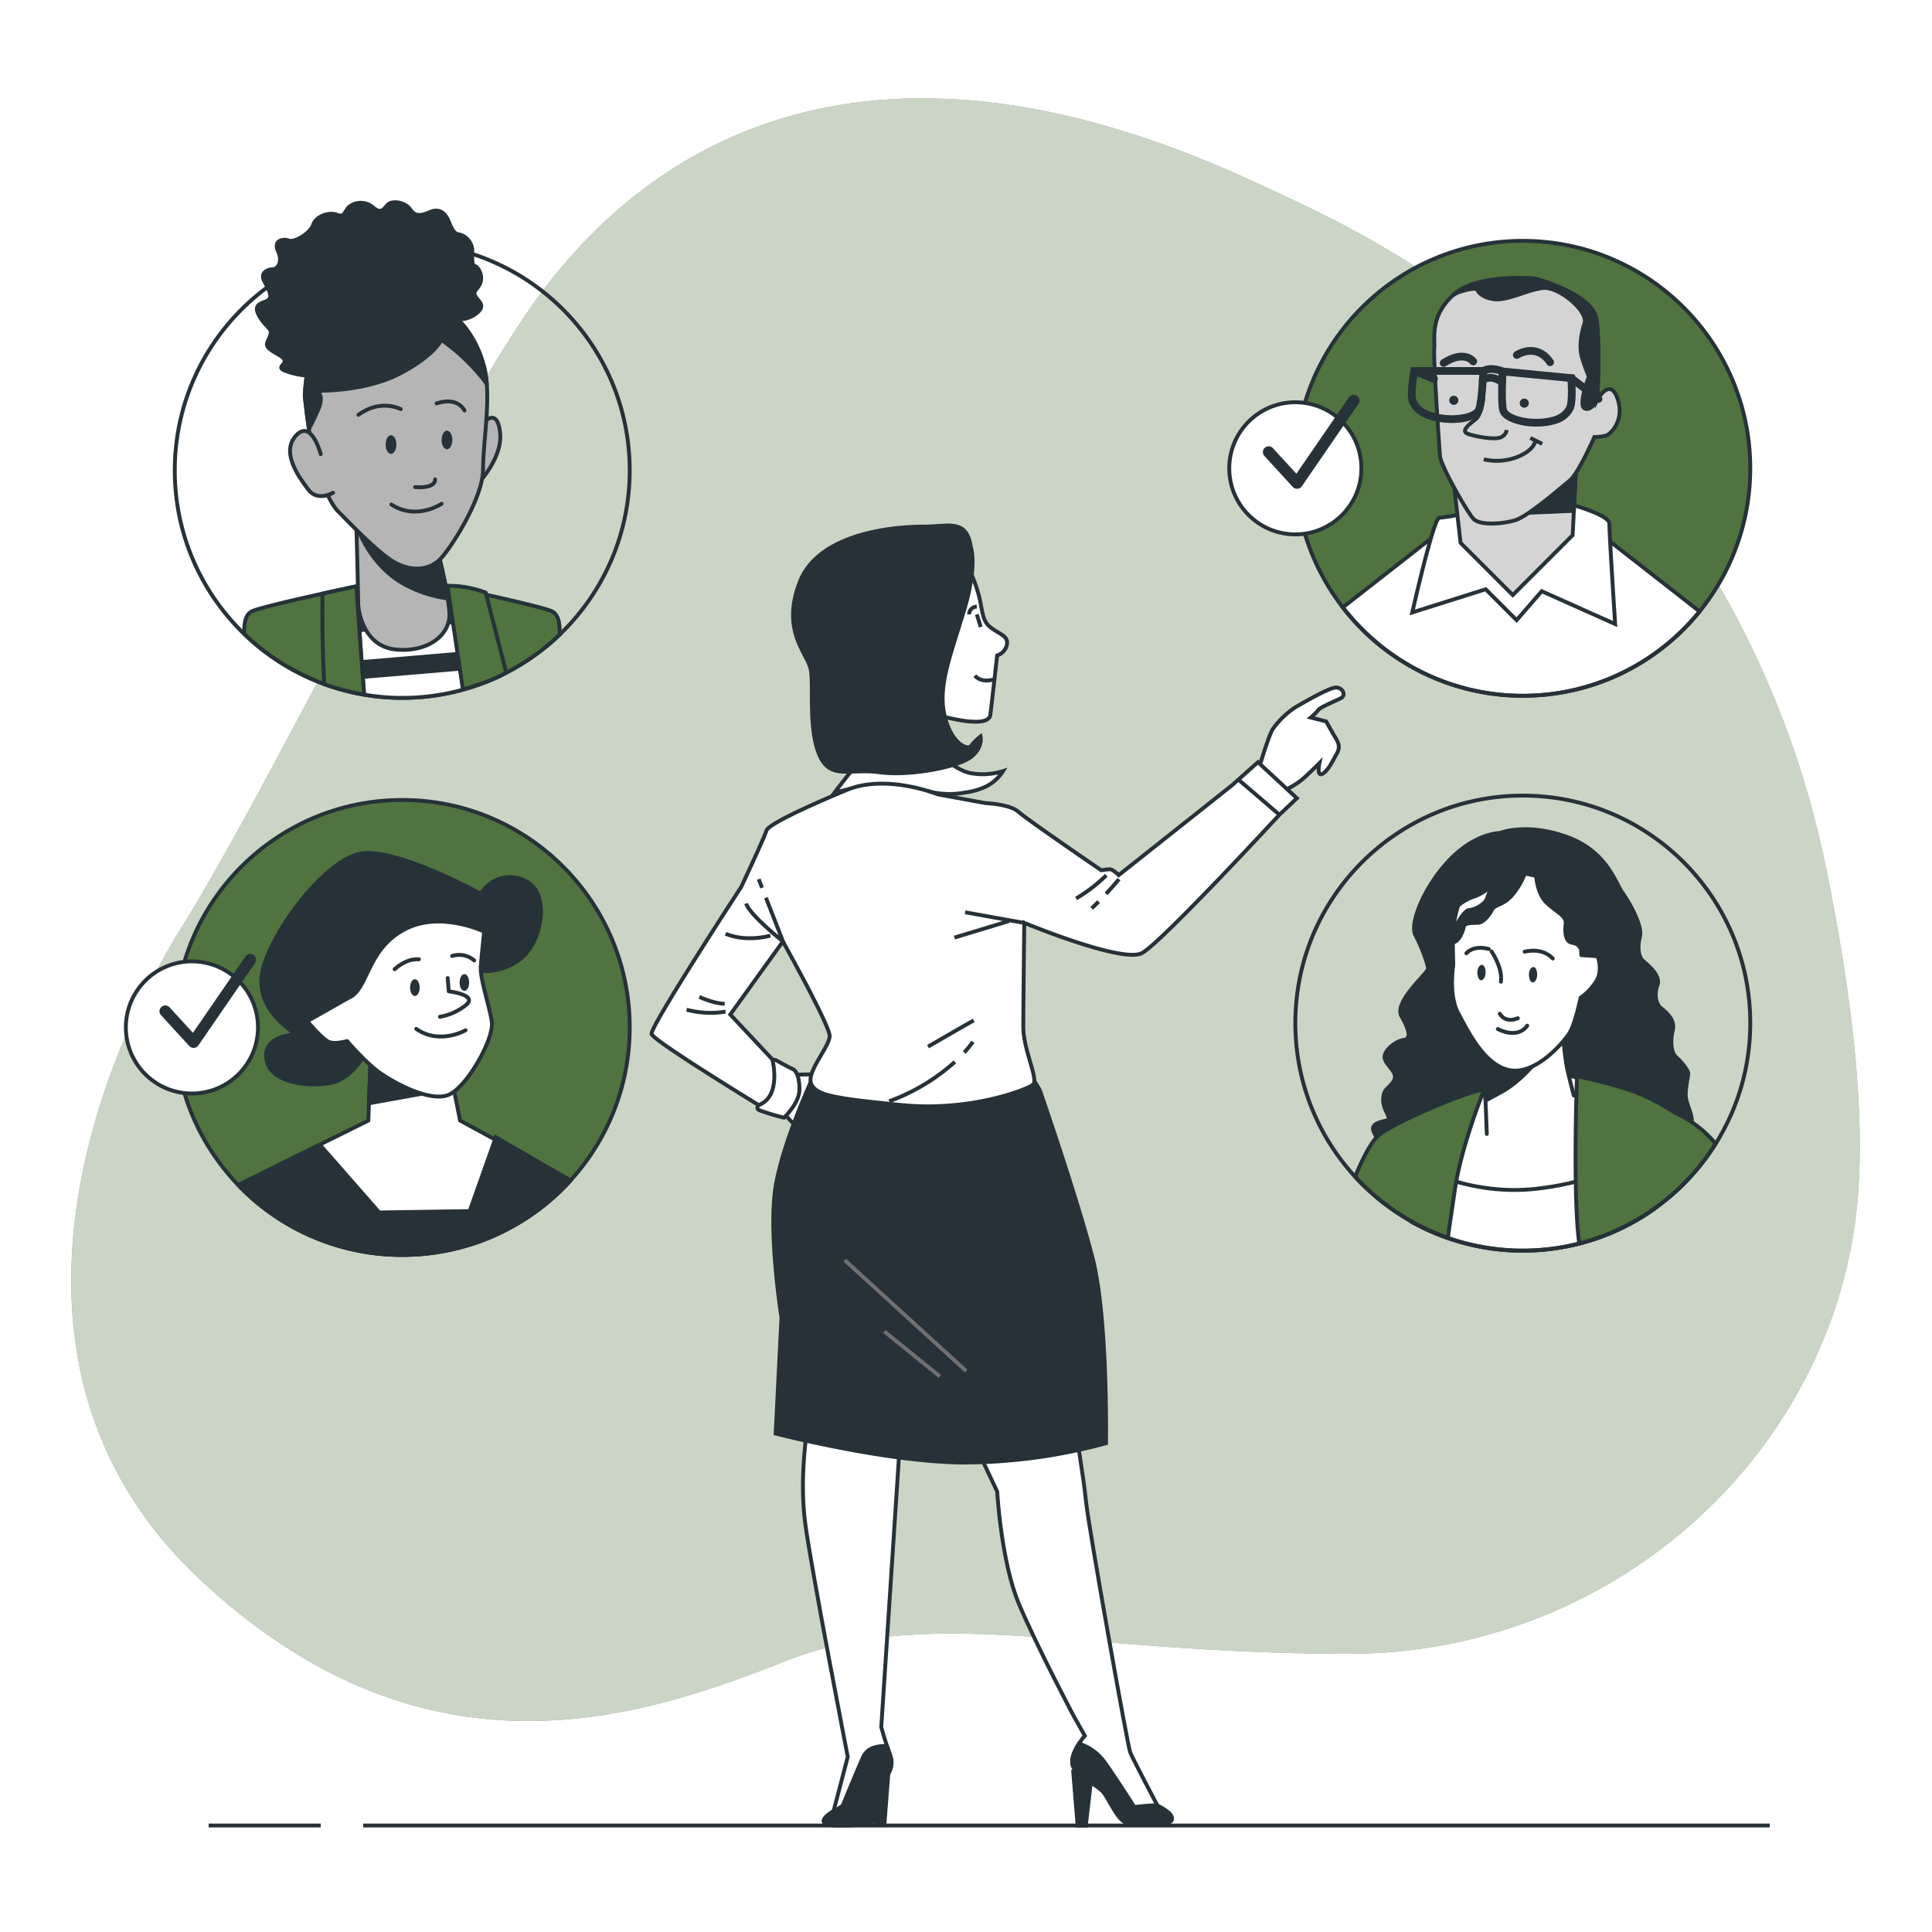 <?xml version="1.0"?>
<svg xmlns="http://www.w3.org/2000/svg" version="1.1" width="590" height="590" viewBox="0 0 65535 65535"><svg xmlns:xlink="http://www.w3.org/1999/xlink" xmlns:svgjs="http://svgjs.com/svgjs" class="animated" id="freepik_stories-selecting-team" viewBox="0 0 500 500" version="1.1" width="65535" height="65535"><style>svg#freepik_stories-selecting-team:not(.animated) .animable {opacity: 0;}svg#freepik_stories-selecting-team.animated #freepik--character-4--inject-49 {animation: 6s Infinite  linear heartbeat;animation-delay: 0s;}svg#freepik_stories-selecting-team.animated #freepik--character-3--inject-49 {animation: 6s Infinite  linear heartbeat;animation-delay: 0s;}            @keyframes heartbeat {                0% {                    transform: scale(1);                }                10% {                    transform: scale(1.1);                }                30% {                    transform: scale(1);                }                40% {                    transform: scale(1);                }                50% {                    transform: scale(1.1);                }                60% {                    transform: scale(1);                }                100% {                    transform: scale(1);                }            }        .animator-hidden { display: none; }</style><g id="freepik--background-simple--inject-49" class="animable" style="transform-origin: 249.867px 235.421px;"><path d="M472.44,224a242.59,242.59,0,0,0-130-168.47Q331.86,50.29,320,45C221,1,164,39,135,83S70,203,47,240-6,355,52,409s113,36,151,21,76-2,146-2,128-54,132-121C482.46,282.48,478.3,252.33,472.44,224Z" style="fill: rgb(80, 115, 64); transform-origin: 249.867px 235.421px;" id="el9lcfdl12e7b" class="animable"/><g id="el269e72endyq"><path d="M472.44,224a242.59,242.59,0,0,0-130-168.47Q331.86,50.29,320,45C221,1,164,39,135,83S70,203,47,240-6,355,52,409s113,36,151,21,76-2,146-2,128-54,132-121C482.46,282.48,478.3,252.33,472.44,224Z" style="fill: rgb(255, 255, 255); opacity: 0.7; transform-origin: 249.867px 235.421px;" class="animable"/></g></g><g id="freepik--Plant--inject-49" class="animable animator-hidden" style="transform-origin: 403.094px 400.835px;"><path d="M439.66,335.74c-3.12-.34-6.82,3.93-8,6.49-.1.22-1.24,3.85-1.18,3.85h.06c-.59.67-1.21,1.39-1.88,2.2-1.21,1.49-2.56,3.18-3.91,5.12,0-3-.56-9.27-4.54-9.65-5.25-.5-6.75,5.5-3.5,8.75a9.57,9.57,0,0,0,6.89,2.57c-1,1.51-2,3.12-3,4.87a47.78,47.78,0,0,0-3.49,7.86l0,.1c0-.92,0-3.49-.05-3.68-.36-2.78-2.69-7.93-5.77-8.5a3.7,3.7,0,0,0-4.27,3.49c-.19,2.2,1.41,4.41,3,5.8,1.76,1.57,6.64,3.09,7,3.21a65.66,65.66,0,0,0-2.06,8.51c-.3,1.68-.55,3.38-.78,5.08,0-.79,0-1.5,0-1.6-.36-2.77-2.69-7.92-5.77-8.49a3.69,3.69,0,0,0-4.27,3.48c-.19,2.21,1.41,4.41,3,5.81s5.72,2.79,6.82,3.14c-.09.65-.17,1.31-.25,2-.38,3.15-.74,6.29-1.19,9.36-.15,1.08-.35,2.14-.54,3.2,0-.71,0-1.3,0-1.39-.36-2.78-2.68-7.93-5.77-8.5a3.7,3.7,0,0,0-4.27,3.49c-.18,2.21,1.42,4.41,3,5.8s5.32,2.66,6.62,3.08c-.23,1.08-.45,2.17-.72,3.2-.21.71-.35,1.4-.59,2.09s-.45,1.38-.66,2.06c-.48,1.3-.95,2.63-1.44,3.88-.34.88-.67,1.7-1,2.53.17-1.07.46-3.18.46-3.36a14.5,14.5,0,0,0-1.93-7,4.57,4.57,0,0,0-.05-.82,3.71,3.71,0,0,0-4.53-3.14c-3,.81-4.95,6.12-5.1,8.91,0,.17.1,2,.19,3.1-.15-.66-.29-1.3-.46-2-.32-1.34-.67-2.67-1.05-4.1l-.63-2.07c-.19-.7-.49-1.41-.73-2.12-.6-1.64-1.28-3.27-2-4.89,1.17-.28,5.32-1.34,7-2.62s3.42-3.35,3.4-5.57a3.7,3.7,0,0,0-4-3.79c-3.12.34-5.82,5.3-6.38,8,0,.17-.22,2.18-.3,3.29-.45-1-.89-2-1.37-2.92-1.39-2.81-2.89-5.6-4.37-8.4-.46-.85-.9-1.71-1.34-2.57.42-.09,5.37-1.24,7.24-2.67,1.66-1.28,3.41-3.36,3.4-5.57a3.72,3.72,0,0,0-4-3.8c-3.11.34-5.81,5.31-6.38,8.05,0,.2-.3,3.1-.33,3.84-1-1.89-1.95-3.78-2.82-5.69a66.76,66.76,0,0,1-3.06-7.89c.2-.05,5.38-1.23,7.29-2.69,1.66-1.27,3.42-3.35,3.4-5.57a3.7,3.7,0,0,0-4-3.79c-3.12.34-5.82,5.3-6.39,8,0,.18-.24,2.38-.31,3.44h-.18a48.11,48.11,0,0,1-1.59-8.36c-.17-1.56-.25-3.06-.3-4.51,1-.13,5.49-.73,7.36-1.85s3.76-3,4-5.16a3.72,3.72,0,0,0-3.56-4.22c-3.14,0-6.37,4.63-7.23,7.3-.05.14-.36,1.66-.58,2.78,0-.66,0-1.34,0-2,0-2.37.16-4.54.31-6.46.09-1.09.19-2.08.3-3,.91-.62,4.53-3.18,5.65-5s2-4.36,1.16-6.41a3.7,3.7,0,0,0-5.1-2.1c-2.78,1.44-3.52,7-3.06,9.8,0,.24,1.1,3.9,1.14,3.87l.06,0c-.12.88-.25,1.83-.36,2.87-.19,1.92-.39,4.09-.44,6.47,0,.44,0,.89,0,1.34-1.2-1.84-5-7-9-5.91-4.93,1.33-3.79,5.69.19,6.64a25.1,25.1,0,0,0,8.84,0c0,1.79,0,3.68.21,5.63a47.87,47.87,0,0,0,1.43,8.48.29.29,0,0,0,0,.1c-.5-.77-2-2.89-2.08-3-1.83-2.12-6.61-5.13-9.49-3.91a3.71,3.71,0,0,0-1.65,5.27c1.07,1.94,3.62,2.9,5.69,3.2,2.33.34,7.24-1.08,7.63-1.2a63.77,63.77,0,0,0,3,8.24c.67,1.56,1.4,3.12,2.15,4.66-.45-.65-.85-1.23-.92-1.31-1.83-2.12-6.61-5.13-9.49-3.9a3.7,3.7,0,0,0-1.65,5.26c1.07,1.94,3.62,2.9,5.69,3.2s6.3-.82,7.41-1.14l.88,1.78c1.42,2.83,2.85,5.65,4.17,8.45.47,1,.89,2,1.31,3-.39-.58-.73-1.07-.79-1.13-1.83-2.12-6.62-5.13-9.5-3.91a3.7,3.7,0,0,0-1.64,5.27c1.06,1.94,3.61,2.9,5.68,3.2s5.9-.72,7.22-1.08c.4,1,.81,2.05,1.16,3.06.22.7.48,1.36.66,2.07s.39,1.4.58,2.09c.33,1.33.67,2.71.95,4,.2.91.37,1.78.55,2.66-.45-1-1.37-2.91-1.47-3.06-1.49-2.37-5.76-6.07-8.79-5.3a3.72,3.72,0,0,0-2.43,5c.76,2.08,3.14,3.41,5.14,4,2.2.67,7.07,0,7.68,0,.29,1.46.56,2.88.79,4.22.82,4.65,1.33,8.56,1.65,11.29.05.49.1.92.14,1.33h-9.43l2.12,41.34h18.72l2.12-41.34H402l.2-.4c1.2-2.51,2.88-6.12,4.68-10.54.58-1.39,1.16-2.89,1.75-4.44.59.12,5.41,1.1,7.66.59,2-.46,4.5-1.61,5.42-3.62a3.72,3.72,0,0,0-2.05-5.13c-3-1-7.5,2.38-9.17,4.63-.09.13-1,1.69-1.55,2.68.24-.63.47-1.24.71-1.9.47-1.29.91-2.59,1.38-4,.21-.69.41-1.38.62-2.08s.37-1.44.56-2.17c.4-1.69.73-3.43,1-5.19,1.13.41,5.18,1.82,7.27,1.67s4.7-.91,5.91-2.76a3.71,3.71,0,0,0-1.25-5.38c-2.78-1.44-7.78,1.21-9.76,3.19-.12.12-1.39,1.69-2.06,2.57.16-1.05.33-2.11.47-3.19.38-3.1.68-6.26,1-9.41l.3-2.88c.4.15,5.17,1.92,7.52,1.76,2.08-.15,4.7-.91,5.9-2.77a3.7,3.7,0,0,0-1.24-5.37c-2.79-1.44-7.78,1.21-9.76,3.18-.15.15-2,2.42-2.4,3,.22-2.11.47-4.22.79-6.29a63.42,63.42,0,0,1,1.81-8.27c.18.07,5.15,1.94,7.55,1.77,2.09-.14,4.7-.91,5.91-2.76a3.71,3.71,0,0,0-1.25-5.38c-2.78-1.43-7.77,1.21-9.76,3.19-.13.13-1.51,1.85-2.15,2.69l-.16-.08a47.28,47.28,0,0,1,3.29-7.86c.71-1.39,1.47-2.69,2.24-3.93.89.45,5,2.43,7.15,2.52s4.77-.39,6.18-2.1a3.71,3.71,0,0,0-.65-5.48c-2.61-1.73-7.86.35-10.05,2.09l-1.23,1.21c0-.13,0-.28,0-.46l.27-.4c1.31-2,2.63-3.7,3.81-5.22.68-.86,1.31-1.62,1.91-2.33,1.1,0,5.53-.16,7.47-1.07s4.06-2.54,4.52-4.71A3.71,3.71,0,0,0,439.66,335.74Zm-34.5,83.7c-1.88,4.33-3.61,7.87-4.86,10.33l-.69,1.33h-.2c-.07-.48-.13-1-.21-1.59-.38-2.76-1-6.69-1.91-11.37-.29-1.48-.63-3.06-1-4.67a40.09,40.09,0,0,0,4.29-2c1.6,1.73,5.71,3.76,6.24,4C406.26,416.86,405.71,418.19,405.16,419.44Zm19.06-64.39-.24.24.15-.23Z" style="fill: rgb(38, 50, 56); transform-origin: 403.094px 400.835px;" id="el53shc80nbz7" class="animable"/></g><g id="freepik--Graphics--inject-49" class="animable animator-hidden" style="transform-origin: 252.132px 224.373px;"><g id="eliugt2i8x3u"><path d="M287.59,296.07a22.08,22.08,0,0,0,34.81,23l8.55,8.18a5.25,5.25,0,0,0,1.44,5L351,350.5a5.29,5.29,0,1,0,7.37-7.58l-18.56-18.27a5.27,5.27,0,0,0-5.15-1.26l-8.41-8.06a21.81,21.81,0,0,0,4.24-8.45,22.1,22.1,0,1,0-42.85-10.81Zm39,9.84a18.14,18.14,0,1,1-13.15-22A18.17,18.17,0,0,1,326.6,305.91Z" style="fill: none; stroke: rgb(0, 0, 0); stroke-miterlimit: 10; opacity: 0.3; transform-origin: 323.512px 315.561px;" class="animable"/></g><g id="elstvgkree0d"><g style="opacity: 0.3; transform-origin: 225.379px 71.877px;" class="animable"><path d="M206.49,58.53a32.7,32.7,0,1,1-.62,1.51" style="fill: none; stroke: rgb(0, 0, 0); stroke-miterlimit: 10; transform-origin: 236.42px 71.701px;" id="elcb43c10sdvr" class="animable"/><path d="M206.11,58.39a34,34,0,1,1-.61,1.51" style="fill: none; stroke: rgb(0, 0, 0); stroke-miterlimit: 10; stroke-width: 0.5px; transform-origin: 237.321px 71.877px;" id="el5gjquik6bd8" class="animable"/><path d="M214.89,61.7a25.06,25.06,0,1,1-.62,1.51" style="fill: none; stroke: rgb(0, 0, 0); stroke-miterlimit: 10; transform-origin: 237.75px 71.968px;" id="el290owjr0byq" class="animable"/><path d="M214.52,61.56a24.88,24.88,0,1,1-2.23,10.3,24.51,24.51,0,0,1,1.61-8.8" style="fill: none; stroke: rgb(0, 0, 0); stroke-miterlimit: 10; stroke-width: 0.5px; transform-origin: 237.17px 71.855px;" id="eluu05ide4pue" class="animable"/><path d="M225.62,65.79a.1.1,0,0,1,0,0,12.94,12.94,0,1,1-.67,1.48l0-.07" style="fill: none; stroke: rgb(0, 0, 0); stroke-miterlimit: 10; transform-origin: 237.05px 71.856px;" id="el1p4s45e7tp5" class="animable"/><path d="M225.1,65.92l.15-.31h0a13,13,0,1,1-.68,1.49" style="fill: none; stroke: rgb(0, 0, 0); stroke-miterlimit: 10; stroke-width: 0.5px; transform-origin: 236.713px 71.742px;" id="elcz6ce5vzel5" class="animable"/><path d="M225.84,65.83l-.11,0-.1,0-.37-.15h0L214.89,61.7l-.37-.14-8-3-.38-.14-12.94-4.88.64-4.78a.42.42,0,0,0-.24-.43l-10.23-4.58a.41.41,0,0,0-.56.5l2.08,6.15-1.53-.58a.82.82,0,0,0-.58,1.53l1.59.6-4.77,3.67a.42.42,0,0,0-.15.43.4.4,0,0,0,.34.29l11.47,1.77h.05a.42.42,0,0,0,.39-.26l1.08-2.74L205.5,59.9l.37.14,8,3,.37.15,10.31,3.89.38.14.3.12" style="fill: none; stroke: rgb(0, 0, 0); stroke-miterlimit: 10; transform-origin: 202.639px 55.526px;" id="eljtdye5lbfe8" class="animable"/><path d="M225.62,65.79h.11l.11,0,7.37,2.78.81-2.43a.81.81,0,0,1,.77-.55h0a.81.81,0,0,1,.77.58L237,71a.8.8,0,0,1-.41,1l-3.69,1.84a.8.8,0,0,1-.36.09.82.82,0,0,1-.78-1.07l.89-2.66-7.43-2.8a.77.77,0,0,1-.27-.19" style="fill: none; stroke: rgb(0, 0, 0); stroke-miterlimit: 10; transform-origin: 231px 69.76px;" id="elpjuo83lq0mc" class="animable"/></g></g><g id="elq5g61ka7ff"><path d="M123.16,416.45l9,2.05,2.08-9.11-8.63-2c0-.26,0-.51,0-.77a20.66,20.66,0,0,0-1.63-8.07l7-5.58-5.83-7.31-6.7,5.34a20.5,20.5,0,0,0-8.12-4.32V378H101v8.38a20.57,20.57,0,0,0-8.48,3.81l-6.77-5.4-5.84,7.31,6.61,5.28a20.69,20.69,0,0,0-2.2,8.92l-8.61,2,2.08,9.12,8.5-1.94a20.67,20.67,0,0,0,5.47,7.09l-4,8.21,8.42,4.06,3.89-8.08a21,21,0,0,0,4.85.59,20.38,20.38,0,0,0,3.93-.38l4,8.37,8.42-4.06-3.92-8.13A20.66,20.66,0,0,0,123.16,416.45Zm-27.37-9.8a9.18,9.18,0,1,1,9.17,9.17A9.17,9.17,0,0,1,95.79,406.65Z" style="fill: none; stroke: rgb(0, 0, 0); stroke-linecap: round; stroke-linejoin: round; opacity: 0.3; transform-origin: 104.975px 406.67px;" class="animable"/></g><g id="elqcqec05j3ws"><path d="M140.39,371.63l7.37,1.69,1.71-7.48-7.09-1.62c0-.21,0-.42,0-.63a17,17,0,0,0-1.34-6.62l5.74-4.58-4.78-6-5.5,4.38a17,17,0,0,0-6.66-3.54v-7.15H122.2V347a16.82,16.82,0,0,0-7,3.13l-5.55-4.43-4.79,6,5.42,4.32a16.84,16.84,0,0,0-1.8,7.33l-7.07,1.61,1.71,7.48,7-1.59a16.78,16.78,0,0,0,4.49,5.82l-3.24,6.74,6.91,3.32,3.19-6.62a17.41,17.41,0,0,0,4,.48,17.07,17.07,0,0,0,3.22-.31L132,387.1l6.91-3.33-3.22-6.68A17,17,0,0,0,140.39,371.63Zm-22.46-8a7.53,7.53,0,1,1,7.53,7.53A7.53,7.53,0,0,1,117.93,363.59Z" style="fill: none; stroke: rgb(0, 0, 0); stroke-linecap: round; stroke-linejoin: round; opacity: 0.3; transform-origin: 125.44px 363.59px;" class="animable"/></g><g id="elff4lxlk2fy7"><g style="opacity: 0.3; transform-origin: 51.13px 46px;" class="animable"><g id="elrvte4bf8e5"><circle cx="51.13" cy="46" r="18.95" style="fill: none; stroke: rgb(0, 0, 0); stroke-miterlimit: 10; transform-origin: 51.13px 46px; transform: rotate(-67.5deg);" class="animable"/></g><path d="M57.41,44.73H45.06a4.37,4.37,0,0,0-4.37,4.36V59.45a17,17,0,0,0,21.08-.16V49.09A4.36,4.36,0,0,0,57.41,44.73Z" style="fill: none; stroke: rgb(0, 0, 0); stroke-miterlimit: 10; transform-origin: 51.23px 53.881px;" id="els31kyfcvmz" class="animable"/><path d="M51,42.81a6.28,6.28,0,1,0-6.28-6.28A6.28,6.28,0,0,0,51,42.81Z" style="fill: none; stroke: rgb(0, 0, 0); stroke-miterlimit: 10; transform-origin: 51px 36.53px;" id="elkadsc2nskw" class="animable"/></g></g><g id="el24gyndtrol2"><g style="opacity: 0.3; transform-origin: 168.11px 182.19px;" class="animable"><g id="elbqbgh2hfpgw"><circle cx="168.11" cy="182.19" r="18.95" style="fill: none; stroke: rgb(0, 0, 0); stroke-miterlimit: 10; transform-origin: 168.11px 182.19px; transform: rotate(-67.36deg);" class="animable"/></g><path d="M174.39,180.92H162a4.37,4.37,0,0,0-4.37,4.36v10.36a17,17,0,0,0,21.08-.16v-10.2A4.36,4.36,0,0,0,174.39,180.92Z" style="fill: none; stroke: rgb(0, 0, 0); stroke-miterlimit: 10; transform-origin: 168.17px 190.071px;" id="el0qq24s0sod1n" class="animable"/><path d="M168,179a6.28,6.28,0,1,0-6.28-6.28A6.28,6.28,0,0,0,168,179Z" style="fill: none; stroke: rgb(0, 0, 0); stroke-miterlimit: 10; transform-origin: 168px 172.72px;" id="el1urya35pal5" class="animable"/></g></g><g id="elzs31me7izui"><g style="opacity: 0.3; transform-origin: 453.11px 190.19px;" class="animable"><g id="elr4acwogpcjf"><circle cx="453.11" cy="190.19" r="18.95" style="fill: none; stroke: rgb(0, 0, 0); stroke-miterlimit: 10; transform-origin: 453.11px 190.19px; transform: rotate(-67.36deg);" class="animable"/></g><path d="M459.39,188.92H447a4.37,4.37,0,0,0-4.37,4.36v10.36a17,17,0,0,0,21.08-.16v-10.2A4.36,4.36,0,0,0,459.39,188.92Z" style="fill: none; stroke: rgb(0, 0, 0); stroke-miterlimit: 10; transform-origin: 453.17px 198.071px;" id="elr12q65zgw2" class="animable"/><path d="M453,187a6.28,6.28,0,1,0-6.28-6.28A6.28,6.28,0,0,0,453,187Z" style="fill: none; stroke: rgb(0, 0, 0); stroke-miterlimit: 10; transform-origin: 453px 180.72px;" id="elrdu4dl0y8q" class="animable"/></g></g><g id="elrd5xe5lq5es"><g style="opacity: 0.3; transform-origin: 344.11px 38.19px;" class="animable"><g id="elirtx6os91m"><circle cx="344.11" cy="38.19" r="18.95" style="fill: none; stroke: rgb(0, 0, 0); stroke-miterlimit: 10; transform-origin: 344.11px 38.19px; transform: rotate(-67.36deg);" class="animable"/></g><path d="M350.39,36.92H338a4.37,4.37,0,0,0-4.37,4.36V51.64a17,17,0,0,0,21.08-.16V41.28A4.36,4.36,0,0,0,350.39,36.92Z" style="fill: none; stroke: rgb(0, 0, 0); stroke-miterlimit: 10; transform-origin: 344.17px 46.071px;" id="elzqwk902284b" class="animable"/><path d="M344,35a6.28,6.28,0,1,0-6.28-6.28A6.28,6.28,0,0,0,344,35Z" style="fill: none; stroke: rgb(0, 0, 0); stroke-miterlimit: 10; transform-origin: 344px 28.72px;" id="ellt1lhvzxy7a" class="animable"/></g></g></g><g id="freepik--character-5--inject-49" class="animable" style="transform-origin: 394.1px 264.77px;"><path d="M388.19,215.57s-6.39,0-13.06,7S364.75,239.11,366.3,242s3.32,7.64,3.27,8.75-8.95,8.54-6.87,12.24,2.54,5.94.59,6.14-5.4,2.84-4.92,4.81,3.75,3.76,2.27,5.93-2.57,1.84-2.68,4.62,2.44,5.12,1,5.47-4.27.79-3.51,2.77a25.64,25.64,0,0,0,2.6,4.55s9.83,11.5,30.83,14.83,42-14.19,45.14-16.84,3.75-3.47,3.82-5.13-1-3.66-1.45-5.62.51-5.82.54-6.65-1.82-3.13-3.16-4.3-1.5-4.23-.84-7-2-4.81-3.11-5.68-1.81-3.41-.88-5.88-2.3-5.09-3.65-6.26-1.52-3.67-.86-6.42-2.71-8.73-4.55-11.3-4-10.73-14.45-14.47S388.19,215.57,388.19,215.57Z" style="fill: rgb(38, 50, 56); stroke: rgb(38, 50, 56); stroke-linecap: round; stroke-linejoin: round; transform-origin: 396.583px 263.562px;" id="el0zzqvzqiodn" class="animable"/><path d="M365,316a58.86,58.86,0,0,0,63.22-3.24c0-5.29.05-9.74,0-11.65-.24-6.11-1.91-14.83-4.11-16.61s-6.78-3.19-13.51-5.06-16.87-2.53-16.87-2.53-12,6.86-20.12,9.58-8.5,20.83-8.32,25.35A40.05,40.05,0,0,1,365,316Z" style="fill: rgb(255, 255, 255); stroke: rgb(38, 50, 56); stroke-linecap: round; stroke-linejoin: round; transform-origin: 396.621px 300.295px;" id="el9o8bzlzmvvg" class="animable"/><path d="M365,316a58.86,58.86,0,0,0,63.22-3.24c0-5.29.05-9.74,0-11.65-.12-3.09-.41-1.86-1.15-5.05-3.86,3.63-12.43,9.62-29.28,11.57-15.37,1.78-28-4-31.91-6.46a65.28,65.28,0,0,0-.59,10.67A40.05,40.05,0,0,1,365,316Z" style="fill: rgb(255, 255, 255); stroke: rgb(38, 50, 56); stroke-linecap: round; stroke-linejoin: round; transform-origin: 396.621px 309.87px;" id="elno8bwxndn3" class="animable"/><path d="M384.79,293.46l-.5-12.76c-.24-6.11-1.15-8.73-1.15-8.73a34.26,34.26,0,0,0,8.58,1.52c4.27.1,10.66-6.54,11.15-7.63s1.21-3,1.21-3,.68,10.35,1.63,14.31,1.58,6.33,1.58,6.33" style="fill: rgb(255, 255, 255); stroke: rgb(38, 50, 56); stroke-linecap: round; stroke-miterlimit: 10; transform-origin: 395.215px 278.16px;" id="elqh1fcjcan6j" class="animable"/><path d="M388.69,282.54c6.48-3.57,12.07-11.82,12.07-11.82l.37-2.79c-2.3,2.32-6.39,5.63-9.41,5.56a34.26,34.26,0,0,1-8.58-1.52s.91,2.62,1.15,8.73c0,1.38.11,2.78.16,4.13C385.5,284.28,386.87,283.54,388.69,282.54Z" style="fill: rgb(38, 50, 56); stroke: rgb(38, 50, 56); stroke-linecap: round; stroke-linejoin: round; transform-origin: 392.135px 276.38px;" id="elgeqmdjjmozi" class="animable"/><path d="M413.48,247.47l-4.25-.29s0-.62-.06-1.63l-.45-.59c-.69-.89-1-.67-2.27-1.11s-1.53-2.61-1.25-4.72-2.29-3-4.91-5.49c-2.14-2-2.64-5.66-2.74-6.91a18.52,18.52,0,0,0-2.93-.62,19.3,19.3,0,0,1-3.48,5.78c-2.5,2.62-4.31,2.11-5.05,3.62s-2.3,3.18-3.39,3.3-3.73-.22-3.9,1.09-1.25,3.33-2.11,3.75L376,244c0,3,.15,5.52.08,6-.14,1.06-1.05,7.91,1.32,12.25S384.18,276,391,277s13.88-7.55,15.25-9.78,2.81-9,2.81-9a15.38,15.38,0,0,0,4.06-4.29C414.87,251.15,413.48,247.47,413.48,247.47Z" style="fill: rgb(255, 255, 255); stroke: rgb(38, 50, 56); stroke-linecap: round; stroke-linejoin: round; transform-origin: 394.898px 251.595px;" id="elpqtlnue3f8f" class="animable"/><path d="M376.88,240.19c.25-1.85,2.51-4.77,3.31-4.66a6.86,6.86,0,0,0,4.34-2.38c.7-1.24.61-2.6,2-3s1.63-2.2,1.63-2.2-4.18,3.2-6.43,4a12.92,12.92,0,0,0-4.34,2.37,24.62,24.62,0,0,0-1.27,7.07A1.49,1.49,0,0,0,376.88,240.19Z" style="fill: rgb(255, 255, 255); stroke: rgb(38, 50, 56); stroke-linecap: round; stroke-linejoin: round; transform-origin: 382.14px 234.67px;" id="eliuv1ytkibv" class="animable"/><path d="M388.15,262.35s1.27,2.58,4.68,1.16" style="fill: none; stroke: rgb(38, 50, 56); stroke-linecap: round; stroke-linejoin: round; transform-origin: 390.49px 263.143px;" id="el2mruczq753" class="animable"/><path d="M387.63,266.3s5,2.82,7.62-.86" style="fill: none; stroke: rgb(38, 50, 56); stroke-linecap: round; stroke-linejoin: round; transform-origin: 391.44px 266.386px;" id="elsx2wuhskh1" class="animable"/><path d="M384.47,251.69c0,1.1-.55,2-1.14,2s-1-.93-1-2,.55-2,1.14-2S384.51,250.59,384.47,251.69Z" style="fill: rgb(38, 50, 56); transform-origin: 383.401px 251.69px;" id="elcsvq6pp4i1" class="animable"/><path d="M397.81,252.26c0,1.1-.55,2-1.13,2s-1-.93-1-2,.55-2,1.14-2S397.85,251.16,397.81,252.26Z" style="fill: rgb(38, 50, 56); transform-origin: 396.746px 252.26px;" id="eld96buwi5xrj" class="animable"/><path d="M379.5,246.71s1.64-2.2,5.78-1.11" style="fill: none; stroke: rgb(38, 50, 56); stroke-linecap: round; stroke-linejoin: round; transform-origin: 382.39px 246.003px;" id="elosyl7h6smvn" class="animable"/><path d="M394.58,246.3s4.47-1.28,7.28,1.77" style="fill: none; stroke: rgb(38, 50, 56); stroke-linecap: round; stroke-linejoin: round; transform-origin: 398.22px 247.052px;" id="elpjumfykxwn" class="animable"/><path d="M386,246.23s2.93,4.15,2.44,7.84" style="fill: none; stroke: rgb(38, 50, 56); stroke-linecap: round; stroke-linejoin: round; transform-origin: 387.248px 250.15px;" id="el5a035nrq2z" class="animable"/><path d="M374.69,320.35c.67-4.56,1.33-9.08,1.87-12.72,1.69-11.25,7.51-25.59,7.51-25.59-2.14-.44-22.84,8.09-27.22,11.72-1.91,1.59-4.12,5.91-6.16,10.76A58.93,58.93,0,0,0,374.69,320.35Z" style="fill: rgb(80, 115, 64); stroke: rgb(38, 50, 56); stroke-linecap: round; stroke-linejoin: round; transform-origin: 367.38px 301.187px;" id="elw94ojqthy4k" class="animable"/><path d="M444,296a28.89,28.89,0,0,0-10.51-8,56.59,56.59,0,0,0-8.38-4.59c-4.61-2.22-17-4.93-17-4.93s-1.11,31.75.61,43.35A58.92,58.92,0,0,0,444,296Z" style="fill: rgb(80, 115, 64); stroke: rgb(38, 50, 56); stroke-linecap: round; stroke-linejoin: round; transform-origin: 425.879px 300.155px;" id="els25ns4ila79" class="animable"/><g id="ellanxzxihlpi"><circle cx="394.1" cy="264.77" r="58.87" style="fill: none; stroke: rgb(38, 50, 56); stroke-miterlimit: 10; transform-origin: 394.1px 264.77px; transform: rotate(-45deg);" class="animable"/></g></g><g id="freepik--character-4--inject-49" class="animable animator-active" style="transform-origin: 394.1px 121.2px;"><g id="el3yi35r91dx6"><circle cx="394.1" cy="121.2" r="58.87" style="fill: rgb(80, 115, 64); transform-origin: 394.1px 121.2px; transform: rotate(-12.95deg);" class="animable"/></g><path d="M394.1,180.07a58.78,58.78,0,0,0,45.75-21.83L416.5,140l-17-4.83v-.67l-4.25.33L391,134.5v.67l-17,1.33-26.48,20.69A58.78,58.78,0,0,0,394.1,180.07Z" style="fill: rgb(255, 255, 255); stroke: rgb(38, 50, 56); stroke-miterlimit: 10; transform-origin: 393.685px 157.285px;" id="el0mhwsp279m1c" class="animable"/><path d="M378.5,133a48.4,48.4,0,0,1-6,1c-1.5,0-7,24.5-7,24.5l19-6,8,8L399,153l19,8.5s-1.5-23-1.5-26-17.5-7-17.5-7Z" style="fill: rgb(255, 255, 255); stroke: rgb(38, 50, 56); stroke-miterlimit: 10; transform-origin: 391.75px 145px;" id="elexdw79fmzn" class="animable"/><polygon points="376 123 378 140.5 391.5 154 407 138.5 408 118.5 376 123" style="fill: rgb(212, 212, 212); stroke: rgb(38, 50, 56); stroke-miterlimit: 10; transform-origin: 392px 136.25px;" id="elutyum2uw17" class="animable"/><polygon points="407.31 132.2 408 118.5 406.23 118.75 386.25 133.1 407.31 132.2" style="fill: rgb(38, 50, 56); stroke: rgb(38, 50, 56); stroke-miterlimit: 10; transform-origin: 397.125px 125.8px;" id="el8fab8axcz3j" class="animable"/><path d="M397.17,72.1s15,3.85,16,10.61.2,20.83.2,20.83,3.21-6.07,5.21-.48-1.66,9.27-2.95,9.66a11.2,11.2,0,0,1-3,.36s-4.14,9.46-6.4,11.29-10.71,9.22-14.06,10.25-9.17,1.41-10.83-.34-8.47-13.76-8.67-16.24-1.73-24.87-1.49-27.77-1.17-8.39,5-14S397.17,72.1,397.17,72.1Z" style="fill: rgb(212, 212, 212); stroke: rgb(38, 50, 56); stroke-miterlimit: 10; transform-origin: 395.16px 103.713px;" id="eled1z3k5ds6j" class="animable"/><path d="M376.17,76.31c6.19-5.57,21-4.21,21-4.21s15,3.85,16,10.61.2,20.83.2,20.83-1.61,3-3.3,2.14,1.13-8.25,1.13-8.25-1-2.24-1.76-4.82-.38-5.81.63-8.94-6.6-9.54-10.71-9.13S390,78,386.38,77.4s-4.2-2.66-4.2-2.66-.94-.28-4.29.76a7.35,7.35,0,0,0-1.77.85Z" style="fill: rgb(38, 50, 56); stroke: rgb(38, 50, 56); stroke-miterlimit: 10; transform-origin: 394.896px 88.894px;" id="el7w7ai8hxxml" class="animable"/><path d="M388.87,96.13l17.76,1.73s.54,6.28-.42,7.92-2.51,3.18-7.15,3.56-9.51-1.12-10.06-3.2S388.87,96.13,388.87,96.13Z" style="fill: none; stroke: rgb(38, 50, 56); stroke-linecap: round; stroke-miterlimit: 10; stroke-width: 2px; transform-origin: 397.749px 102.765px;" id="elt95kjc4ogq" class="animable"/><path d="M383.88,96H366s-1.15,6.19-.35,7.93,2.19,3.4,6.77,4.24S382,108,382.78,106,383.88,96,383.88,96Z" style="fill: none; stroke: rgb(38, 50, 56); stroke-linecap: round; stroke-miterlimit: 10; stroke-width: 2px; transform-origin: 374.623px 102.234px;" id="elw9u6i3ao6pn" class="animable"/><path d="M388.87,96.13s-2.88-1.35-5-.11" style="fill: none; stroke: rgb(38, 50, 56); stroke-linecap: round; stroke-miterlimit: 10; stroke-width: 2px; transform-origin: 386.37px 95.813px;" id="el6x5olrfszdw" class="animable"/><path d="M388.59,98.79s-2.85-2.1-4.89-.31" style="fill: none; stroke: rgb(38, 50, 56); stroke-linecap: round; stroke-miterlimit: 10; stroke-width: 2px; transform-origin: 386.145px 98.274px;" id="elzqcu4xkasb" class="animable"/><line x1="406.63" y1="97.86" x2="413.69" y2="103.25" style="fill: none; stroke: rgb(38, 50, 56); stroke-linecap: round; stroke-miterlimit: 10; stroke-width: 2px; transform-origin: 410.16px 100.555px;" id="elvio9me8kxja" class="animable"/><line x1="366.04" y1="96.02" x2="371.13" y2="98.07" style="fill: none; stroke: rgb(38, 50, 56); stroke-linecap: round; stroke-miterlimit: 10; stroke-width: 2px; transform-origin: 368.585px 97.045px;" id="elzg2v9b4pezs" class="animable"/><path d="M393.34,104.62a1.18,1.18,0,1,0,2.25-.7,1.18,1.18,0,0,0-2.25.7Z" style="fill: rgb(38, 50, 56); transform-origin: 394.484px 104.332px;" id="eld1tlsxbph44" class="animable"/><path d="M375.1,103.89a1.18,1.18,0,1,0,2.25-.7,1.18,1.18,0,0,0-2.25.7Z" style="fill: rgb(38, 50, 56); transform-origin: 376.244px 103.603px;" id="elqxrykonhp3" class="animable"/><path d="M392.55,91.87s5.06-3.37,8.62,1.88" style="fill: none; stroke: rgb(38, 50, 56); stroke-linecap: round; stroke-miterlimit: 10; stroke-width: 2px; transform-origin: 396.86px 92.278px;" id="elfr2s87lr8h5" class="animable"/><path d="M381.27,93.53s-2.24-3.07-7.65.41" style="fill: none; stroke: rgb(38, 50, 56); stroke-linecap: round; stroke-miterlimit: 10; stroke-width: 2px; transform-origin: 377.445px 93.11px;" id="ely7fk9m0kjt" class="animable"/><path d="M383.91,103s-.61,4.34-1.85,5.37-4.34,3.15-2.17,3.91,6.55,1.48,8.21,1a2.57,2.57,0,0,0,1.85-2" style="fill: none; stroke: rgb(38, 50, 56); stroke-miterlimit: 10; transform-origin: 384.545px 108.217px;" id="el8js6ufe2xus" class="animable"/><path d="M384,118.87a14.67,14.67,0,0,0,8.64-.59c4.5-1.77,4.68-4.16,4.68-4.16" style="fill: none; stroke: rgb(38, 50, 56); stroke-miterlimit: 10; transform-origin: 390.66px 116.691px;" id="elcyb7jathwf9" class="animable"/><line x1="396.05" y1="113.35" x2="399.11" y2="114.87" style="fill: none; stroke: rgb(38, 50, 56); stroke-miterlimit: 10; transform-origin: 397.58px 114.11px;" id="elyot1qfc55w" class="animable"/><g id="el1l2dxwsunjj"><circle cx="394.1" cy="121.2" r="58.87" style="fill: none; stroke: rgb(38, 50, 56); stroke-miterlimit: 10; transform-origin: 394.1px 121.2px; transform: rotate(-12.95deg);" class="animable"/></g></g><g id="freepik--character-3--inject-49" class="animable" style="transform-origin: 104.1px 265.9px;"><g id="eljhrtw7uwgh"><circle cx="104.1" cy="265.9" r="58.87" style="fill: rgb(80, 115, 64); transform-origin: 104.1px 265.9px; transform: rotate(-12.76deg);" class="animable"/></g><path d="M104.1,324.77a58.67,58.67,0,0,0,43.53-19.27L119.07,290l-2.83-14.18-20.21-5L95.32,290,61.67,306.68A58.66,58.66,0,0,0,104.1,324.77Z" style="fill: rgb(255, 255, 255); stroke: rgb(38, 50, 56); stroke-miterlimit: 10; transform-origin: 104.65px 297.795px;" id="elanbyoouz3mq" class="animable"/><polygon points="95.48 285.53 113.75 282.23 108.89 274.04 96.03 270.88 95.48 285.53" style="fill: rgb(38, 50, 56); stroke: rgb(38, 50, 56); stroke-miterlimit: 10; transform-origin: 104.615px 278.205px;" id="elx72332oduhl" class="animable"/><path d="M124.45,231.33S103.92,220,94.18,220.8s-24.47,21.06-26.31,30.79,7.63,15,8.15,15.79-7.89.27-7.1,6.58,10.79,7.37,16.58,6.32,9.73-8.42,9.73-9.47-2.63-8.16-2.63-8.16,5.53.52,6.32-4.21,5.26-15.27,11.31-15.53,10.79.53,11.32,1.84a43.52,43.52,0,0,1,1,6.32A15.17,15.17,0,0,0,135,247.91c5.53-4.74,7.63-17.63.27-20.26A8.68,8.68,0,0,0,124.45,231.33Z" style="fill: rgb(38, 50, 56); stroke: rgb(38, 50, 56); stroke-linecap: round; stroke-linejoin: round; transform-origin: 103.821px 250.696px;" id="elyen9fg8r0cs" class="animable"/><path d="M90.12,258.28l-10.58,6s4,4.86,5.72,5.43,4.57-.29,4.57-.29,4.86,5.72,8.58,8.3,12.58,7.43,17.45,5.71,12-14.58,11.43-18.87-3.14-11.15-2.86-14.58.86-8.87.86-8.87-11.72-5.72-21.16-.28S95.27,256.28,90.12,258.28Z" style="fill: rgb(255, 255, 255); stroke: rgb(38, 50, 56); stroke-linecap: round; stroke-linejoin: round; transform-origin: 103.431px 261.137px;" id="elea2yjo29wzo" class="animable"/><path d="M115.86,253.13l.28,3.43s7.44.86,4.58,3.44a14.64,14.64,0,0,1-6.87,3.14" style="fill: none; stroke: rgb(38, 50, 56); stroke-linecap: round; stroke-linejoin: round; transform-origin: 117.612px 258.135px;" id="elqdcdbdamjjr" class="animable"/><path d="M102.13,250.84s2.86-2.85,6.29-2.57" style="fill: none; stroke: rgb(38, 50, 56); stroke-linecap: round; stroke-linejoin: round; transform-origin: 105.275px 249.545px;" id="el533p9eub1rj" class="animable"/><path d="M117,247.41a6,6,0,0,1,5.72,1.15" style="fill: none; stroke: rgb(38, 50, 56); stroke-linecap: round; stroke-linejoin: round; transform-origin: 119.86px 247.843px;" id="el2o7yqobzz6u" class="animable"/><ellipse cx="107.37" cy="255.59" rx="1.24" ry="2.17" style="fill: rgb(38, 50, 56); transform-origin: 107.37px 255.59px;" id="elihgs9saaqyr" class="animable"/><path d="M121.42,254.27c0,1.2-.55,2.18-1.24,2.18s-1.24-1-1.24-2.18.56-2.17,1.24-2.17S121.42,253.07,121.42,254.27Z" style="fill: rgb(38, 50, 56); transform-origin: 120.18px 254.275px;" id="el42k5qnwe6zv" class="animable"/><path d="M120.49,266.63s-6.74,3.9-12.76-.36" style="fill: none; stroke: rgb(38, 50, 56); stroke-linecap: round; stroke-linejoin: round; transform-origin: 114.11px 267.266px;" id="elhe2vqjgiiul" class="animable"/><path d="M104.1,324.77a58.68,58.68,0,0,0,43.54-19.28l-19.32-11.17-6.77,19.11-23.4.35L82.91,296.41l-.39-.05L61.67,306.68A58.66,58.66,0,0,0,104.1,324.77Z" style="fill: rgb(38, 50, 56); stroke: rgb(38, 50, 56); stroke-miterlimit: 10; transform-origin: 104.655px 309.545px;" id="el1mg44aymxdsh" class="animable"/><g id="elda3rp18t9po"><circle cx="104.1" cy="265.9" r="58.87" style="fill: none; stroke: rgb(38, 50, 56); stroke-miterlimit: 10; transform-origin: 104.1px 265.9px; transform: rotate(-12.76deg);" class="animable"/></g></g><g id="freepik--character-2--inject-49" class="animable" style="transform-origin: 104.1px 116.475px;"><circle cx="104.1" cy="121.74" r="58.87" style="fill: none; stroke: rgb(38, 50, 56); stroke-miterlimit: 10; transform-origin: 104.1px 121.74px;" id="elxzauv2jb92" class="animable"/><path d="M115,81.76a7.72,7.72,0,0,0,7.6-.18c3.71-2.41,1.12-3.53.37-5s1.12-1.86,1.49-3.9-.93-3.71-1.67-3.89-.56-2.23-.56-4.27a4.57,4.57,0,0,0-3.52-3.9c-1.12,0-1.86-1.48-2.6-3.34s-2.23-3.52-4.82-2.41-3.9,1.12-5.2-.74-4.45-2.23-5.56-1.3-1.67,2.78-3.9.93a4.79,4.79,0,0,0-6.31-.19c-1.3,1.3-1.11,2.79-3.15,2s-5.38.38-6.12,2.6-4.83,4.64-6.31,4.08-4.08,0-2.78,2.79-.19,4.63-1.3,4.63-3.53.75-2.23,3.16,2.23,4.26.74,5-3.89.92-2,4.08,3.34,3,2.79,4.82-1.67,2.41,0,3.71,3.71,1.86,3.71,3-2.23,1.67.37,2.6a20.57,20.57,0,0,0,4.64,1.11S82.38,87.14,93,83.8s16.7-3,19.11-1.67S115,81.76,115,81.76Z" style="fill: rgb(38, 50, 56); stroke: rgb(38, 50, 56); stroke-linecap: round; stroke-linejoin: round; transform-origin: 95.512px 74.745px;" id="elhn0t70ugsgj" class="animable"/><path d="M104.1,180.61a58.71,58.71,0,0,1-13.28-1.52c-2.34-12.21-4.64-24.55-4.64-24.55s10-2.76,13.06-3.26,12.05-1.51,12.05-1.51l13.56,6.28s1.62,8.95,3.24,19.45A58.56,58.56,0,0,1,104.1,180.61Z" style="fill: rgb(255, 255, 255); stroke: rgb(38, 50, 56); stroke-miterlimit: 10; transform-origin: 107.135px 165.19px;" id="elf653w3o0fvj" class="animable"/><path d="M87.05,159.2,124.63,156l.22.1s.32,1.79.83,4.71L88,164Z" style="fill: rgb(38, 50, 56); transform-origin: 106.365px 160px;" id="elq6sgmzszyeh" class="animable"/><path d="M89.32,171.2,126.89,168c.25,1.53.51,3.15.78,4.83L90.24,176C89.92,174.39,89.62,172.78,89.32,171.2Z" style="fill: rgb(38, 50, 56); transform-origin: 108.495px 172px;" id="elz0oy80qdnbn" class="animable"/><path d="M113.3,142.74s2.76,10.55,3,16.07-5.52,10.05-13.81,9.29-9.79-9.79-9.79-12-.5-21.34-.5-21.34a81.06,81.06,0,0,0,8.79,6.53C105.77,144.25,113.3,142.74,113.3,142.74Z" style="fill: rgb(181, 181, 181); stroke: rgb(38, 50, 56); stroke-miterlimit: 10; transform-origin: 104.254px 151.472px;" id="elkha59qdltbc" class="animable"/><path d="M105.77,151.78C97.92,148,94,140.65,92.24,136c0-.78,0-1.24,0-1.24a81.06,81.06,0,0,0,8.79,6.53c4.77,3,12.3,1.5,12.3,1.5s1.73,6.59,2.57,12.08A31.79,31.79,0,0,1,105.77,151.78Z" style="fill: rgb(38, 50, 56); stroke: rgb(38, 50, 56); stroke-miterlimit: 10; transform-origin: 104.07px 144.815px;" id="elsp7n7d15td" class="animable"/><path d="M124.62,109.92s4-5.2,4.8,2-6.8,14.4-6.8,14.4v-16.4" style="fill: rgb(181, 181, 181); stroke: rgb(38, 50, 56); stroke-linecap: round; stroke-linejoin: round; transform-origin: 126.049px 117.212px;" id="el3uwfhnw5ezh" class="animable"/><path d="M78.88,102.44s.31-11.14,4.45-17.5,12.86-10.27,22.59-8.59c12.08,2.07,17.5,11.13,19.41,18.77s-.32,18.77-.32,26.41-8.91,21.32-11.45,23.54-6.48,3-11,.7c-4.12-2.09-10.89-9.22-15-13.36S81,116,80.33,113.12,78.88,102.44,78.88,102.44Z" style="fill: rgb(181, 181, 181); stroke: rgb(38, 50, 56); stroke-linecap: round; stroke-linejoin: round; transform-origin: 102.492px 111.56px;" id="elsza7f0ekh5n" class="animable"/><path d="M112.61,124.06s.38,2.41-5.19,2" style="fill: none; stroke: rgb(38, 50, 56); stroke-linecap: round; stroke-linejoin: round; transform-origin: 110.018px 125.083px;" id="el0h5a1457desr" class="animable"/><path d="M114.28,130.37s-6.49,4.45-13,.18" style="fill: none; stroke: rgb(38, 50, 56); stroke-linecap: round; stroke-linejoin: round; transform-origin: 107.78px 131.386px;" id="el356u0v4rdfj" class="animable"/><path d="M114.28,113.86c0,1.33.63,2.41,1.4,2.41s1.39-1.08,1.39-2.41-.63-2.41-1.39-2.41S114.28,112.53,114.28,113.86Z" style="fill: rgb(38, 50, 56); transform-origin: 115.675px 113.86px;" id="elz9p959hlzv8" class="animable"/><path d="M99.8,115.05c0,1.33.62,2.41,1.39,2.41s1.39-1.08,1.39-2.41-.62-2.42-1.39-2.42S99.8,113.71,99.8,115.05Z" style="fill: rgb(38, 50, 56); transform-origin: 101.19px 115.045px;" id="eli8pqtoi8nuo" class="animable"/><path d="M120.22,106.25s-1.67-3.71-7.23-1.85" style="fill: none; stroke: rgb(38, 50, 56); stroke-linecap: round; stroke-linejoin: round; transform-origin: 116.605px 105.064px;" id="eleca4hix0f76" class="animable"/><path d="M103.71,105.88s-5.19-2.78-10.95,1.48" style="fill: none; stroke: rgb(38, 50, 56); stroke-linecap: round; stroke-linejoin: round; transform-origin: 98.235px 106.174px;" id="elebaxxol43x" class="animable"/><path d="M63.15,164c.12-1.68-.07-4.63,1.95-5.75,1.37-.76,11-3,18.38-4.63,4.85-1.08,8.75-1.9,8.75-1.9s.94,14.25,2,28A58.68,58.68,0,0,1,63.15,164Z" style="fill: rgb(80, 115, 64); stroke: rgb(38, 50, 56); stroke-miterlimit: 10; transform-origin: 78.69px 165.72px;" id="ell51wrqeil4n" class="animable"/><path d="M129.15,175a217.28,217.28,0,0,0-4.6-21.38c7.4,1.64,17,3.87,18.38,4.63,2.09,1.16,1.82,4.24,2,5.9A58.84,58.84,0,0,1,129.15,175Z" style="fill: rgb(80, 115, 64); stroke: rgb(38, 50, 56); stroke-miterlimit: 10; transform-origin: 134.74px 164.31px;" id="elus132khpp8b" class="animable"/><path d="M83.92,177.05c-.69-12.49-.44-23.41-.44-23.41,4.85-1.08,8.75-1.9,8.75-1.9s.94,14.25,2,28A58.86,58.86,0,0,1,83.92,177.05Z" style="fill: rgb(80, 115, 64); stroke: rgb(38, 50, 56); stroke-miterlimit: 10; transform-origin: 88.833px 165.74px;" id="elkg96dlzo1tj" class="animable"/><path d="M105.92,76.35c12.08,2.07,17.5,11.13,19.41,18.77a26.42,26.42,0,0,1,.66,4.35,19.79,19.79,0,0,0-1.77-2.35,52.8,52.8,0,0,0-10-9.19s-1.6,4-10.8,8.79-21.59,4.4-21.59,4.4,2.4.8.4,5.2c-.87,1.9-1.65,3.5-2.27,4.71-.54-3.47-1.08-8.59-1.08-8.59s.31-11.14,4.45-17.5S96.19,74.67,105.92,76.35Z" style="fill: rgb(38, 50, 56); stroke: rgb(38, 50, 56); stroke-linecap: round; stroke-linejoin: round; transform-origin: 102.435px 93.495px;" id="elo4zs0aeq57d" class="animable"/><path d="M83,117.52s-2.4-9.2-6.4-4.8.8,10.8,3.2,14,6.4.8,6.4.8" style="fill: rgb(181, 181, 181); stroke: rgb(38, 50, 56); stroke-linecap: round; stroke-linejoin: round; transform-origin: 80.632px 119.956px;" id="elp881hejtwg9" class="animable"/><path d="M115.8,151.6l4,26.82s8.4-2.36,11.2-4.42l-5.31-20.63A27.2,27.2,0,0,0,115.8,151.6Z" style="fill: rgb(80, 115, 64); stroke: rgb(38, 50, 56); stroke-miterlimit: 10; transform-origin: 123.4px 165.009px;" id="elgmsxkotikem" class="animable"/></g><g id="freepik--character-1--inject-49" class="animable" style="transform-origin: 258.171px 304.254px;"><path d="M250.53,146.64A44.48,44.48,0,0,1,253.3,154c1,3.78.76,6.55,3,8.32s4.78,2.26,4.28,4.53a3.69,3.69,0,0,1-2.52,2.77s-1.26,11.34-1.76,15.37-13.86,0-13.86,0L240,197.8l-16.38,1-1.77-13.86a43,43,0,0,1-8.31-19.4c-1.77-11.59,4.78-25.2,18.64-25.2S250.53,146.64,250.53,146.64Z" style="fill: rgb(255, 255, 255); stroke: rgb(38, 50, 56); stroke-miterlimit: 10; transform-origin: 236.95px 169.57px;" id="el5viudhv2i8h" class="animable"/><path d="M257.08,175.87s-3,1-4.79-1" style="fill: none; stroke: rgb(38, 50, 56); stroke-miterlimit: 10; transform-origin: 254.685px 175.495px;" id="el8alvd1nth0p" class="animable"/><line x1="252.8" y1="158.99" x2="253.81" y2="162.27" style="fill: none; stroke: rgb(38, 50, 56); stroke-miterlimit: 10; transform-origin: 253.305px 160.63px;" id="elurqhytcn9br" class="animable"/><path d="M252.8,157a2,2,0,0,0-2,2" style="fill: none; stroke: rgb(38, 50, 56); stroke-miterlimit: 10; transform-origin: 251.8px 158px;" id="elcwulmq4sqlo" class="animable"/><path d="M216,205.1s6-8.06,7.05-8.31,12.1-2.77,17.39-1.51,6.55,3.78,10.58,4.78a17.67,17.67,0,0,0,8.57-.5,11.39,11.39,0,0,1-4,3.78,17.88,17.88,0,0,1-5.8,1.76,21.77,21.77,0,0,1-9.32-.25c-6.3-1.26-17.14-1.51-17.14-1.51Z" style="fill: rgb(255, 255, 255); stroke: rgb(38, 50, 56); stroke-miterlimit: 10; transform-origin: 237.795px 200.208px;" id="elejeeuklbt9p" class="animable"/><path d="M325.37,200.32s2.77-9.58,4-11.6a22.07,22.07,0,0,1,6.05-5.79c1.76-1,8.57-5,10.33-5s2.71,2,1.26,2.77c-.91.5-5.29,2.27-5.79,3a14.92,14.92,0,0,1-2,2l4,1s1.51,2.77,2.27,4,1.51,2.52.5,4.28-2.26,4.54-3.78,5.3-.75-2.78-.75-2.78-3,3-4.54,4.29a21.28,21.28,0,0,1-3.53,2.27l-.75,2Z" style="fill: rgb(255, 255, 255); stroke: rgb(38, 50, 56); stroke-miterlimit: 10; transform-origin: 336.545px 191.995px;" id="elskaloian169" class="animable"/><path d="M204.63,278.11s5,0,6.11-.11,3.3-1,4-1,1.08,5.07-.73,9.42-6.51,6.69-6.51,6.69l-5.8-6.15S204.27,281,204.63,278.11Z" style="fill: rgb(255, 255, 255); stroke: rgb(38, 50, 56); stroke-miterlimit: 10; transform-origin: 208.51px 285.055px;" id="el07jqyw08hmi" class="animable"/><path d="M209.07,368.67s-2.33,13.33-.67,25.66,11,60.34,11,60.34l-3.66,14s-4,2.33-2,3.33,11.66,0,11.66,0,1.34-6,2.34-9,4-5,2.66-8.67-2.33-7.33-2.33-7.33l4.67-71.33Z" style="fill: rgb(255, 255, 255); stroke: rgb(38, 50, 56); stroke-miterlimit: 10; transform-origin: 220.272px 420.557px;" id="elux8th479hc" class="animable"/><path d="M229.56,451.9c-1.57-.11-4.9,0-6.16,2.77-1.66,3.66-5.33,12.66-5.33,12.66l-3.67,2.34-.35.23c-.78.72-1.34,1.59-.31,2.1,2,1,11.66,0,11.66,0s1.34-6,2.34-9,4-5,2.66-8.67C230.1,453.51,229.82,452.69,229.56,451.9Z" style="fill: rgb(38, 50, 56); stroke: rgb(38, 50, 56); stroke-miterlimit: 10; transform-origin: 221.959px 462.159px;" id="elktiw9h4nss" class="animable"/><path d="M225.07,458l1.5,14h2.33l1.17-15.17S226.07,454,225.07,458Z" style="fill: rgb(38, 50, 56); stroke: rgb(38, 50, 56); stroke-miterlimit: 10; transform-origin: 227.57px 463.929px;" id="eltn9byrvvwhn" class="animable"/><path d="M252.07,373.33l6,12.67s1,18.2,5.67,29.2,14,28.67,14,28.67l3,5.33s-4.34,5-3,8,7,4.67,9.33,6.67,2.83,8.13,5.5,8.13,10,.67,10.67-1-3.67-3.67-3.67-3.67-6.42-12.16-7.08-13.83-10.75-58.17-11.42-64.83-2.67-18.34-2.67-18.34Z" style="fill: rgb(255, 255, 255); stroke: rgb(38, 50, 56); stroke-miterlimit: 10; transform-origin: 277.69px 421.231px;" id="el4eyam5x1amf" class="animable"/><path d="M293.57,467.67s-5.17-8.13-7.83-11.8a13.1,13.1,0,0,0-6.5-4.62c-1.11,1.72-2.29,4.18-1.5,5.95,1.33,3,6.67,4.66,8.29,7.27,2.26,3.64,3.87,7.53,6.54,7.53s10,.67,10.67-1-3.67-3.67-3.67-3.67C298.57,467,293.57,467.67,293.57,467.67Z" style="fill: rgb(38, 50, 56); stroke: rgb(38, 50, 56); stroke-miterlimit: 10; transform-origin: 290.397px 461.691px;" id="elkn3k2zwi1j" class="animable"/><path d="M277.74,458.45l1.15,14.05H281l1.22-10.5S282.48,457.4,277.74,458.45Z" style="fill: rgb(38, 50, 56); stroke: rgb(38, 50, 56); stroke-miterlimit: 10; transform-origin: 279.981px 465.397px;" id="elz5jkklaaato" class="animable"/><path d="M210.74,278s-8,17-10,29,1.5,34,1.5,34l-1.5,30s29,7.5,49,7.5a140.26,140.26,0,0,0,36.5-5s.5-32.5-3.5-48-13-41.5-13.5-43-4-6-4-6S233.24,283,210.74,278Z" style="fill: rgb(38, 50, 56); stroke: rgb(38, 50, 56); stroke-miterlimit: 10; transform-origin: 243.191px 327.5px;" id="elgg60t943c6q" class="animable"/><line x1="218.6" y1="326.11" x2="250.06" y2="354.84" style="fill: none; stroke: rgb(112, 112, 112); stroke-miterlimit: 10; transform-origin: 234.33px 340.475px;" id="elpvfu5p5jkal" class="animable"/><line x1="228.86" y1="344.58" x2="243.22" y2="356.2" style="fill: none; stroke: rgb(112, 112, 112); stroke-miterlimit: 10; transform-origin: 236.04px 350.39px;" id="el4ggs4oy1gbm" class="animable"/><path d="M218.78,204.6s-19.66,8.06-20.41,10.33-6.55,14.62-6.55,14.62-23.69,36.28-23.19,38.05S196.35,286,196.35,286s-.75.76,0,1.26a59,59,0,0,0,6.55,2s4-3.78,4-7.31-1-5-1.76-5.29-4.28-2.27-4.28-2.27l-1-.25L189,262.56l13.61-18.9s12.1,21.67,12.1,24.44-6.05,9.33-4.79,12.35,5.79,3.78,23.43,5.54,32.51-4,34-5.29-2.52-9.07-2.52-14.87.25-27,.25-27,25.46,10.58,30.5,7.81,35.53-35.78,35.53-35.78l4.53-4.28-10.08-9.33-6.8,6.05-29.23,23.18s-1.51-1.51-2.27-1.51a19.63,19.63,0,0,0-2.27.25s-19.15-13.1-21.42-15.12-8.56-2.26-8.56-2.26l-12.35-2.27S229.11,200.06,218.78,204.6Z" style="fill: rgb(255, 255, 255); stroke: rgb(38, 50, 56); stroke-miterlimit: 10; transform-origin: 252.131px 243.255px;" id="el3c7rvffxe2s" class="animable"/><line x1="265.14" y1="238.87" x2="249.77" y2="236.1" style="fill: none; stroke: rgb(38, 50, 56); stroke-miterlimit: 10; transform-origin: 257.455px 237.485px;" id="elmnsveveshl" class="animable"/><line x1="261.11" y1="238.37" x2="247" y2="242.65" style="fill: none; stroke: rgb(38, 50, 56); stroke-miterlimit: 10; transform-origin: 254.055px 240.51px;" id="elufcfs8awi4" class="animable"/><path d="M249.55,272.39a32,32,0,0,0,2.24-2.78" style="fill: none; stroke: rgb(38, 50, 56); stroke-miterlimit: 10; transform-origin: 250.67px 271px;" id="elfkfalvbx56n" class="animable"/><path d="M230.12,285a51.94,51.94,0,0,0,17-10.19" style="fill: none; stroke: rgb(38, 50, 56); stroke-miterlimit: 10; transform-origin: 238.62px 279.905px;" id="elus9wvr1bpg8" class="animable"/><path d="M252,264.07s-5.79,3.28-11.84,6.8" style="fill: none; stroke: rgb(38, 50, 56); stroke-miterlimit: 10; transform-origin: 246.08px 267.47px;" id="elto2o44etpyb" class="animable"/><path d="M198.22,232.32l4.43,11.34s-8.57-6.8-9.57-9.83" style="fill: none; stroke: rgb(38, 50, 56); stroke-miterlimit: 10; transform-origin: 197.865px 237.99px;" id="elsm9gx15d7ub" class="animable"/><line x1="196.35" y1="227.53" x2="197.22" y2="229.76" style="fill: none; stroke: rgb(38, 50, 56); stroke-miterlimit: 10; transform-origin: 196.785px 228.645px;" id="elg830gd7nsrm" class="animable"/><path d="M187.78,241.64s4.54,2.27,11.6.51" style="fill: none; stroke: rgb(38, 50, 56); stroke-miterlimit: 10; transform-origin: 193.58px 242.229px;" id="elgj6syqqm525" class="animable"/><path d="M187.78,261.8a23.54,23.54,0,0,1-10.08-.5" style="fill: none; stroke: rgb(38, 50, 56); stroke-miterlimit: 10; transform-origin: 182.74px 261.713px;" id="el26jfeskde75" class="animable"/><path d="M181,258s3.78,1.77,6.55,1.77" style="fill: none; stroke: rgb(38, 50, 56); stroke-miterlimit: 10; transform-origin: 184.275px 258.885px;" id="el9qe7fipdgq5" class="animable"/><path d="M199.88,274.15s2.52,9.58-3.53,11.84" style="fill: rgb(255, 255, 255); stroke: rgb(38, 50, 56); stroke-miterlimit: 10; transform-origin: 198.375px 280.07px;" id="eltd53rw5g0o" class="animable"/><line x1="320.58" y1="201.83" x2="331.17" y2="210.9" style="fill: none; stroke: rgb(38, 50, 56); stroke-miterlimit: 10; transform-origin: 325.875px 206.365px;" id="elljhkyokekwe" class="animable"/><path d="M284.32,233.35c-.58.59-1.19,1.18-1.79,1.74" style="fill: none; stroke: rgb(38, 50, 56); stroke-miterlimit: 10; transform-origin: 283.425px 234.22px;" id="elsnx4osrydj" class="animable"/><path d="M289.59,227.53s-1.4,1.7-3.32,3.78" style="fill: none; stroke: rgb(38, 50, 56); stroke-miterlimit: 10; transform-origin: 287.93px 229.42px;" id="el2cdpskxwx9z" class="animable"/><path d="M286.31,226.52a40.39,40.39,0,0,1-7.81,6" style="fill: none; stroke: rgb(38, 50, 56); stroke-miterlimit: 10; transform-origin: 282.405px 229.52px;" id="el272fxww7bh8" class="animable"/><path d="M251.26,141.65s1.78,4.65-1.79,16.43-6.79,19.65-5,27.15,6.07,8.93,6.79,7.86a14.83,14.83,0,0,1,2.5-2.5s.71,2.85-2.5,5.35-15.72,5-23.58,3.93S214.82,202,212,195.23s-1.43-17.5-2.15-21.79-7.85-10-2.85-22.86,25-14.29,31.78-14.29S250.18,134.15,251.26,141.65Z" style="fill: rgb(38, 50, 56); stroke: rgb(38, 50, 56); stroke-miterlimit: 10; transform-origin: 229.53px 168.066px;" id="elrxbl9zwctup" class="animable"/></g><g id="freepik--check-mark-2--inject-49" class="animable" style="transform-origin: 335.23px 120.985px;"><circle cx="335.23" cy="121.2" r="17.1" style="fill: rgb(255, 255, 255); stroke: rgb(38, 50, 56); stroke-miterlimit: 10; transform-origin: 335.23px 121.2px;" id="elcmwjuxyrfjw" class="animable"/><polyline points="328.33 117 335.67 125 350.33 103.67" style="fill: none; stroke: rgb(38, 50, 56); stroke-linecap: round; stroke-linejoin: round; stroke-width: 3px; transform-origin: 339.33px 114.335px;" id="elwce4iq51f1" class="animable"/></g><g id="freepik--check-mark-1--inject-49" class="animable" style="transform-origin: 49.67px 265.9px;"><g id="elgzt5gdx0sal"><circle cx="49.67" cy="265.9" r="17.1" style="fill: rgb(255, 255, 255); stroke: rgb(38, 50, 56); stroke-miterlimit: 10; transform-origin: 49.67px 265.9px; transform: rotate(-45deg);" class="animable"/></g><polyline points="42.77 261.7 50.1 269.7 64.77 248.37" style="fill: none; stroke: rgb(38, 50, 56); stroke-linecap: round; stroke-linejoin: round; stroke-width: 3px; transform-origin: 53.77px 259.035px;" id="eli5iojr0s65k" class="animable"/></g><g id="freepik--Floor--inject-49" class="animable" style="transform-origin: 256px 472.44px;"><line x1="94" y1="472.44" x2="458" y2="472.44" style="fill: none; stroke: rgb(38, 50, 56); stroke-miterlimit: 10; transform-origin: 276px 472.44px;" id="elrk1p9fkkflc" class="animable"/><line x1="54" y1="472.44" x2="83" y2="472.44" style="fill: none; stroke: rgb(38, 50, 56); stroke-miterlimit: 10; transform-origin: 68.5px 472.44px;" id="elxn8880t2kl" class="animable"/></g><defs>     <filter id="active" height="200%">         <feMorphology in="SourceAlpha" result="DILATED" operator="dilate" radius="2"/>                <feFlood flood-color="#32DFEC" flood-opacity="1" result="PINK"/>        <feComposite in="PINK" in2="DILATED" operator="in" result="OUTLINE"/>        <feMerge>            <feMergeNode in="OUTLINE"/>            <feMergeNode in="SourceGraphic"/>        </feMerge>    </filter>    <filter id="hover" height="200%">        <feMorphology in="SourceAlpha" result="DILATED" operator="dilate" radius="2"/>                <feFlood flood-color="#ff0000" flood-opacity="0.5" result="PINK"/>        <feComposite in="PINK" in2="DILATED" operator="in" result="OUTLINE"/>        <feMerge>            <feMergeNode in="OUTLINE"/>            <feMergeNode in="SourceGraphic"/>        </feMerge>            <feColorMatrix type="matrix" values="0   0   0   0   0                0   1   0   0   0                0   0   0   0   0                0   0   0   1   0 "/>    </filter></defs></svg></svg>
